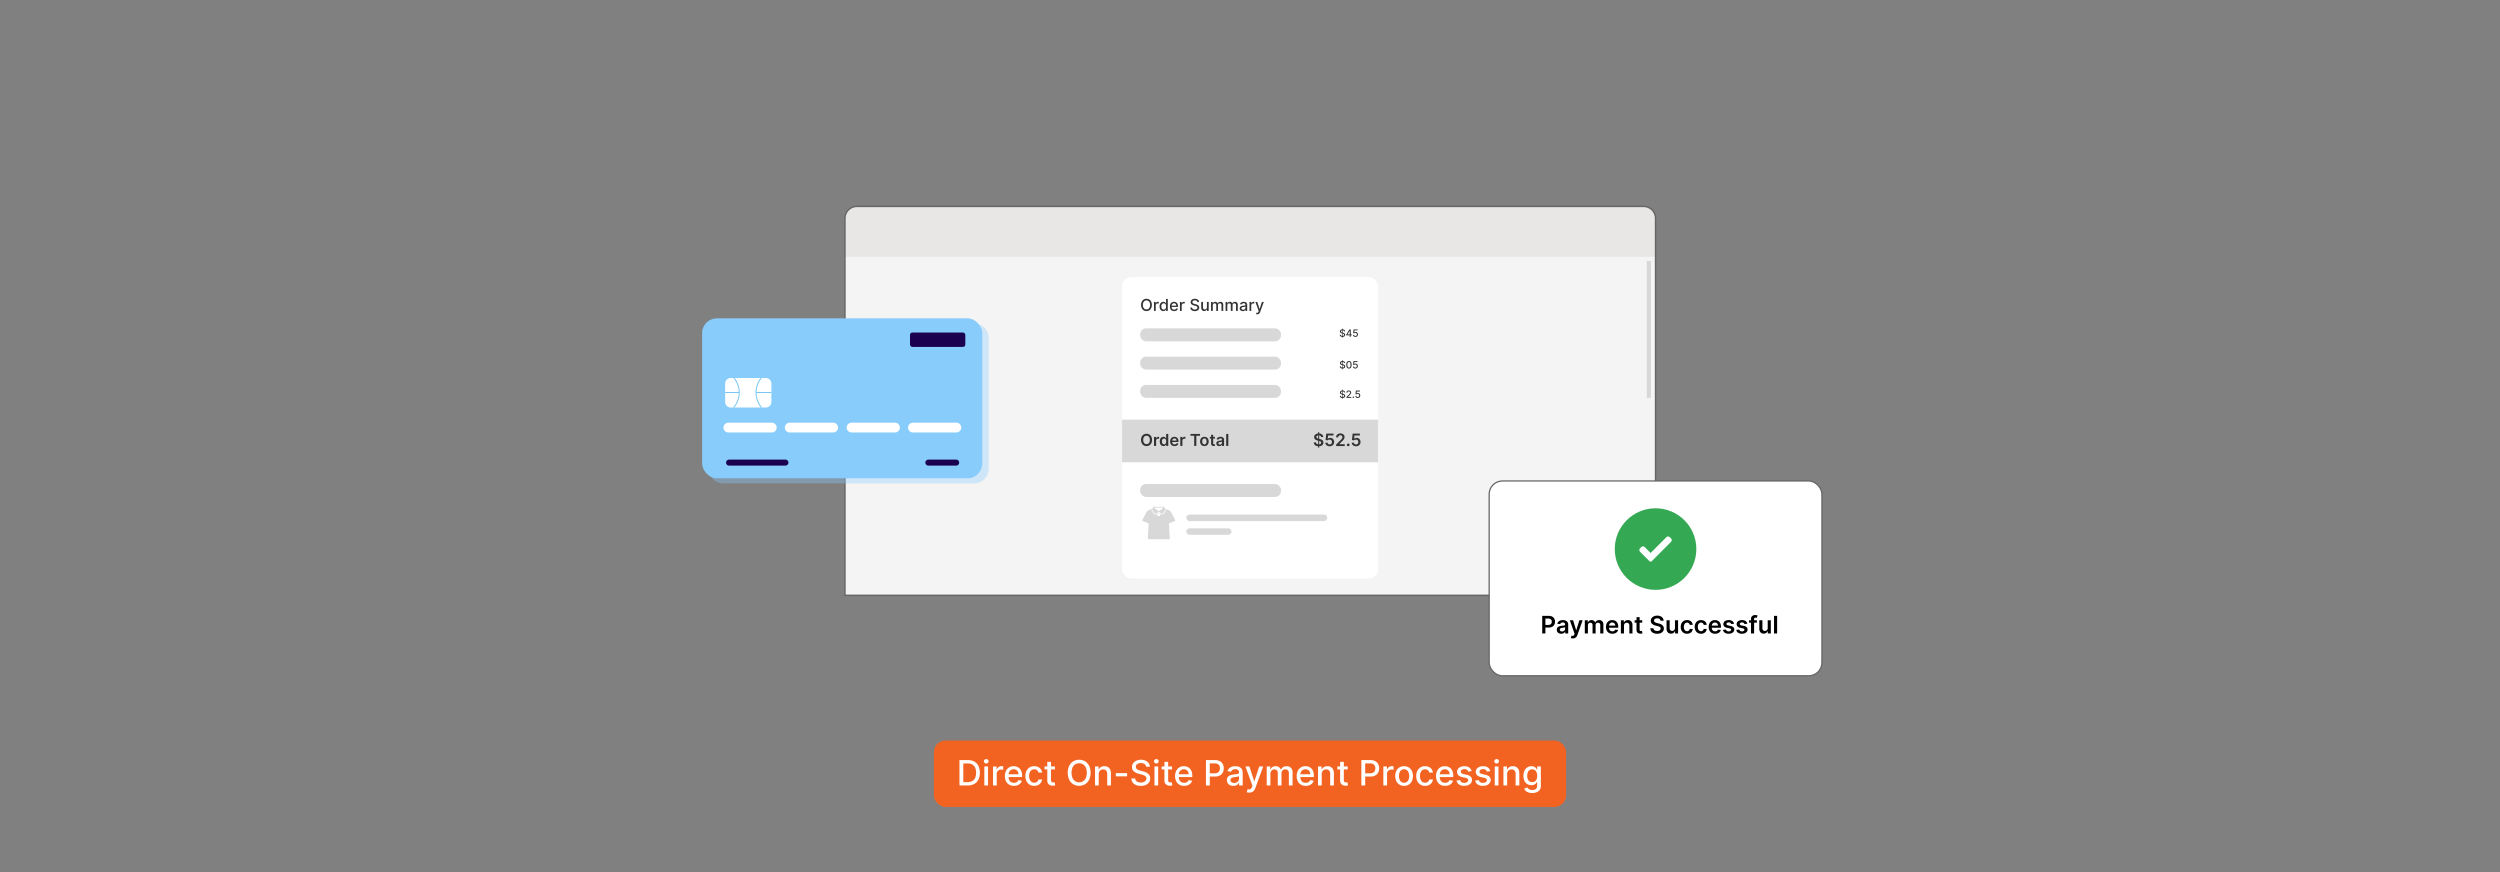 <svg id="Layer_1" data-name="Layer 1" xmlns="http://www.w3.org/2000/svg" xmlns:xlink="http://www.w3.org/1999/xlink" viewBox="0 0 860 300"><rect x="0" y="0" width="860" height="300" fill="#808080" stroke="none"/><defs><linearGradient id="linear-gradient" x1="-15506.798" y1="451.75" x2="-15506.798" y2="984.769" gradientTransform="matrix(1, 0, 0, 0, 0, 180.458)" gradientUnits="userSpaceOnUse"><stop offset="0" stop-color="#fff" stop-opacity="0"/><stop offset="1" stop-color="#e6e7e8"/></linearGradient><clipPath id="clip-path"><path d="M251.383,130.025H263.42a1.931,1.931,0,0,1,1.931,1.931v6.303a1.931,1.931,0,0,1-1.931,1.931H251.383a1.931,1.931,0,0,1-1.931-1.931v-6.303A1.931,1.931,0,0,1,251.383,130.025Z" fill="none"/></clipPath></defs><rect x="321.247" y="254.736" width="217.506" height="22.851" rx="4.029" fill="#f26322"/><path d="M332.882,270.201h-2.825v-8.727h2.915a4.396,4.396,0,0,1,2.203.522,3.481,3.481,0,0,1,1.413,1.496,5.777,5.777,0,0,1-.004,4.677,3.495,3.495,0,0,1-1.434,1.506A4.563,4.563,0,0,1,332.882,270.201Zm-1.509-1.15H332.81a3.305,3.305,0,0,0,1.658-.377,2.349,2.349,0,0,0,.989-1.095,4.834,4.834,0,0,0,.002-3.496,2.33,2.33,0,0,0-.969-1.087,3.162,3.162,0,0,0-1.598-.371h-1.517Z" fill="#fff"/><path d="M339.257,262.646a.797.797,0,0,1-.569-.224.728.728,0,0,1,0-1.074.835.835,0,0,1,1.138,0,.728.728,0,0,1,0,1.074A.797.797,0,0,1,339.257,262.646Zm-.643,7.555v-6.545h1.274v6.545Z" fill="#fff"/><path d="M341.601,270.201v-6.545h1.231v1.04h.068a1.588,1.588,0,0,1,.633-.833,1.804,1.804,0,0,1,1.029-.305c.079,0,.174.003.283.009s.195.013.258.021v1.219a2.525,2.525,0,0,0-.273-.049,2.788,2.788,0,0,0-.392-.028,1.667,1.667,0,0,0-.804.19,1.423,1.423,0,0,0-.76,1.285v3.997Z" fill="#fff"/><path d="M348.794,270.333a3.191,3.191,0,0,1-1.664-.415,2.772,2.772,0,0,1-1.074-1.172,4.362,4.362,0,0,1,0-3.548,2.823,2.823,0,0,1,2.648-1.628,3.21,3.21,0,0,1,1.074.184,2.608,2.608,0,0,1,.933.575,2.708,2.708,0,0,1,.652,1.016,4.257,4.257,0,0,1,.239,1.515v.452h-5.203v-.955h3.955a1.894,1.894,0,0,0-.205-.892,1.552,1.552,0,0,0-.573-.616,1.616,1.616,0,0,0-.863-.226,1.663,1.663,0,0,0-.936.262,1.772,1.772,0,0,0-.614.682,1.969,1.969,0,0,0-.215.91v.746a2.455,2.455,0,0,0,.232,1.116,1.637,1.637,0,0,0,.65.701,1.919,1.919,0,0,0,.976.241,1.987,1.987,0,0,0,.661-.104,1.402,1.402,0,0,0,.516-.313,1.372,1.372,0,0,0,.332-.516l1.206.217a2.182,2.182,0,0,1-.518.931,2.506,2.506,0,0,1-.934.618A3.474,3.474,0,0,1,348.794,270.333Z" fill="#fff"/><path d="M355.779,270.333a2.996,2.996,0,0,1-1.634-.433,2.832,2.832,0,0,1-1.05-1.195,4.337,4.337,0,0,1,.008-3.509,2.877,2.877,0,0,1,1.057-1.195,2.946,2.946,0,0,1,1.607-.431,3.086,3.086,0,0,1,1.329.275,2.426,2.426,0,0,1,.944.77,2.335,2.335,0,0,1,.428,1.155h-1.24a1.49,1.49,0,0,0-.467-.793,1.39,1.39,0,0,0-.974-.332,1.582,1.582,0,0,0-.931.279,1.82,1.82,0,0,0-.62.793,3.047,3.047,0,0,0-.221,1.212,3.189,3.189,0,0,0,.217,1.236,1.827,1.827,0,0,0,.616.806,1.685,1.685,0,0,0,1.598.151,1.351,1.351,0,0,0,.498-.386,1.477,1.477,0,0,0,.283-.605h1.24a2.415,2.415,0,0,1-.414,1.133,2.382,2.382,0,0,1-.922.784A3.018,3.018,0,0,1,355.779,270.333Z" fill="#fff"/><path d="M362.891,263.655v1.022h-3.576v-1.022Zm-2.617-1.568h1.274v6.192a1.108,1.108,0,0,0,.11.556.564.564,0,0,0,.288.251,1.091,1.091,0,0,0,.385.066,1.453,1.453,0,0,0,.269-.021c.077-.014.136-.025.179-.034l.23,1.052a2.232,2.232,0,0,1-.316.087,2.619,2.619,0,0,1-.511.049,2.246,2.246,0,0,1-.938-.179,1.606,1.606,0,0,1-.703-.58,1.701,1.701,0,0,1-.269-.984Z" fill="#fff"/><path d="M375.159,265.837a5.234,5.234,0,0,1-.511,2.401,3.742,3.742,0,0,1-1.4,1.542,4.054,4.054,0,0,1-4.04,0,3.737,3.737,0,0,1-1.4-1.544,5.891,5.891,0,0,1,0-4.801,3.74,3.74,0,0,1,1.4-1.542,4.053,4.053,0,0,1,4.04,0,3.741,3.741,0,0,1,1.4,1.542A5.237,5.237,0,0,1,375.159,265.837Zm-1.304,0a4.207,4.207,0,0,0-.343-1.796,2.552,2.552,0,0,0-.938-1.108,2.587,2.587,0,0,0-2.691,0,2.561,2.561,0,0,0-.935,1.108,4.877,4.877,0,0,0,0,3.592,2.561,2.561,0,0,0,.935,1.108,2.589,2.589,0,0,0,2.691,0,2.552,2.552,0,0,0,.938-1.108A4.207,4.207,0,0,0,373.855,265.837Z" fill="#fff"/><path d="M377.967,266.315v3.886h-1.274v-6.545h1.223v1.065h.081a1.865,1.865,0,0,1,.709-.835,2.195,2.195,0,0,1,1.221-.316,2.375,2.375,0,0,1,1.172.279,1.893,1.893,0,0,1,.78.829,3.004,3.004,0,0,1,.277,1.359v4.164h-1.274v-4.01a1.584,1.584,0,0,0-.371-1.115,1.317,1.317,0,0,0-1.018-.402,1.588,1.588,0,0,0-.786.191,1.367,1.367,0,0,0-.541.561A1.857,1.857,0,0,0,377.967,266.315Z" fill="#fff"/><path d="M387.717,265.96v1.104h-3.87V265.96Z" fill="#fff"/><path d="M394.28,263.766a1.255,1.255,0,0,0-.562-.94,2.176,2.176,0,0,0-1.244-.335,2.337,2.337,0,0,0-.929.169,1.436,1.436,0,0,0-.607.46,1.088,1.088,0,0,0-.216.663.963.963,0,0,0,.147.537,1.245,1.245,0,0,0,.388.378,2.704,2.704,0,0,0,.518.251q.277.1.533.164l.852.221a6.462,6.462,0,0,1,.856.277,3.431,3.431,0,0,1,.815.46,2.237,2.237,0,0,1,.607.708,2.07,2.07,0,0,1,.232,1.01,2.331,2.331,0,0,1-.382,1.317,2.57,2.57,0,0,1-1.103.908,4.152,4.152,0,0,1-1.745.333,4.243,4.243,0,0,1-1.696-.311,2.603,2.603,0,0,1-1.12-.884,2.541,2.541,0,0,1-.448-1.362h1.321a1.337,1.337,0,0,0,.309.787,1.62,1.62,0,0,0,.695.464,2.758,2.758,0,0,0,.931.151,2.63,2.63,0,0,0,.995-.177,1.64,1.64,0,0,0,.689-.494,1.165,1.165,0,0,0,.251-.744.924.924,0,0,0-.219-.635,1.659,1.659,0,0,0-.593-.409,5.922,5.922,0,0,0-.842-.286l-1.031-.281a3.991,3.991,0,0,1-1.659-.839,1.881,1.881,0,0,1-.612-1.466,2.181,2.181,0,0,1,.409-1.317,2.705,2.705,0,0,1,1.108-.875,3.81,3.81,0,0,1,1.576-.314,3.734,3.734,0,0,1,1.566.311,2.641,2.641,0,0,1,1.071.855,2.162,2.162,0,0,1,.409,1.247Z" fill="#fff"/><path d="M397.782,262.646a.8.8,0,0,1-.569-.224.728.728,0,0,1,0-1.074.836.836,0,0,1,1.139,0,.728.728,0,0,1,0,1.074A.8.8,0,0,1,397.782,262.646Zm-.643,7.555v-6.545h1.274v6.545Z" fill="#fff"/><path d="M403.181,263.655v1.022H399.606v-1.022Zm-2.616-1.568h1.274v6.192a1.103,1.103,0,0,0,.111.556.562.562,0,0,0,.287.251,1.099,1.099,0,0,0,.386.066,1.449,1.449,0,0,0,.269-.021q.116-.021.179-.034l.231,1.052a2.23,2.23,0,0,1-.315.087,2.627,2.627,0,0,1-.512.049,2.25,2.25,0,0,1-.938-.179,1.617,1.617,0,0,1-.703-.58,1.704,1.704,0,0,1-.268-.984Z" fill="#fff"/><path d="M407.34,270.333a3.189,3.189,0,0,1-1.664-.415,2.775,2.775,0,0,1-1.074-1.172,4.362,4.362,0,0,1,0-3.548,2.821,2.821,0,0,1,2.648-1.628,3.212,3.212,0,0,1,1.074.184,2.597,2.597,0,0,1,.933.575,2.696,2.696,0,0,1,.652,1.016,4.258,4.258,0,0,1,.238,1.515v.452h-5.203v-.955H408.9a1.889,1.889,0,0,0-.205-.892,1.549,1.549,0,0,0-.572-.616,1.62,1.62,0,0,0-.863-.226,1.662,1.662,0,0,0-.936.262,1.772,1.772,0,0,0-.613.682,1.965,1.965,0,0,0-.216.91v.746a2.462,2.462,0,0,0,.233,1.116,1.635,1.635,0,0,0,.65.701,1.918,1.918,0,0,0,.976.241,1.98,1.98,0,0,0,.66-.104,1.393,1.393,0,0,0,.516-.313,1.368,1.368,0,0,0,.333-.516l1.206.217a2.178,2.178,0,0,1-.519.931,2.502,2.502,0,0,1-.933.618A3.476,3.476,0,0,1,407.34,270.333Z" fill="#fff"/><path d="M414.849,270.201v-8.727h3.11a3.448,3.448,0,0,1,1.688.371,2.412,2.412,0,0,1,1.002,1.012,3.3,3.3,0,0,1-.002,2.889,2.443,2.443,0,0,1-1.006,1.014,3.439,3.439,0,0,1-1.685.372h-2.14v-1.116h2.021a2.136,2.136,0,0,0,1.044-.224,1.382,1.382,0,0,0,.588-.612,2,2,0,0,0,.188-.882,1.975,1.975,0,0,0-.188-.878,1.346,1.346,0,0,0-.59-.601,2.236,2.236,0,0,0-1.06-.217h-1.653v7.598Z" fill="#fff"/><path d="M424.262,270.346a2.651,2.651,0,0,1-1.125-.232,1.861,1.861,0,0,1-.795-.675,1.935,1.935,0,0,1-.292-1.087,1.764,1.764,0,0,1,.213-.912,1.577,1.577,0,0,1,.575-.567,3.016,3.016,0,0,1,.81-.316,8.055,8.055,0,0,1,.912-.162c.393-.045.71-.084.955-.113a1.376,1.376,0,0,0,.532-.147.361.361,0,0,0,.166-.333v-.03a1.155,1.155,0,0,0-.314-.865,1.277,1.277,0,0,0-.931-.307,1.621,1.621,0,0,0-1.012.284,1.535,1.535,0,0,0-.51.628l-1.197-.273a2.303,2.303,0,0,1,.624-.965,2.552,2.552,0,0,1,.948-.537,3.753,3.753,0,0,1,1.13-.169,4.112,4.112,0,0,1,.833.092,2.482,2.482,0,0,1,.826.335,1.857,1.857,0,0,1,.633.692,2.406,2.406,0,0,1,.247,1.165v4.347h-1.244v-.895h-.051a1.821,1.821,0,0,1-.371.486,1.966,1.966,0,0,1-.635.397A2.466,2.466,0,0,1,424.262,270.346Zm.276-1.023a1.847,1.847,0,0,0,.906-.208,1.482,1.482,0,0,0,.575-.548,1.416,1.416,0,0,0,.198-.727v-.844a.652.652,0,0,1-.263.126,3.632,3.632,0,0,1-.44.098c-.165.027-.326.051-.482.073s-.286.039-.392.053a3.107,3.107,0,0,0-.676.158,1.155,1.155,0,0,0-.485.317.799.799,0,0,0-.182.547.812.812,0,0,0,.35.714A1.536,1.536,0,0,0,424.539,269.323Z" fill="#fff"/><path d="M429.755,272.655a2.796,2.796,0,0,1-.52-.045,1.674,1.674,0,0,1-.349-.096l.307-1.044a2.063,2.063,0,0,0,.622.081.757.757,0,0,0,.483-.205,1.601,1.601,0,0,0,.373-.626l.157-.435-2.394-6.631h1.363l1.658,5.08h.068l1.657-5.08h1.368l-2.697,7.419a2.989,2.989,0,0,1-.478.867,1.863,1.863,0,0,1-.69.535A2.253,2.253,0,0,1,429.755,272.655Z" fill="#fff"/><path d="M435.746,270.201v-6.545h1.223v1.065h.081a1.705,1.705,0,0,1,.669-.846,1.983,1.983,0,0,1,1.112-.305,1.895,1.895,0,0,1,1.101.307,1.809,1.809,0,0,1,.659.844h.067a1.853,1.853,0,0,1,.746-.837,2.286,2.286,0,0,1,1.219-.314,1.981,1.981,0,0,1,1.455.559,2.268,2.268,0,0,1,.565,1.683v4.389H443.37v-4.27a1.179,1.179,0,0,0-.362-.963,1.32,1.32,0,0,0-.865-.298,1.239,1.239,0,0,0-.968.381,1.405,1.405,0,0,0-.345.978v4.172h-1.27V265.85a1.142,1.142,0,0,0-.333-.856,1.187,1.187,0,0,0-.865-.324,1.242,1.242,0,0,0-.667.19,1.398,1.398,0,0,0-.489.526,1.585,1.585,0,0,0-.186.78v4.036Z" fill="#fff"/><path d="M449.169,270.333a3.189,3.189,0,0,1-1.664-.415,2.775,2.775,0,0,1-1.074-1.172,4.362,4.362,0,0,1,0-3.548,2.821,2.821,0,0,1,2.648-1.628,3.212,3.212,0,0,1,1.074.184,2.597,2.597,0,0,1,.933.575,2.696,2.696,0,0,1,.652,1.016,4.255,4.255,0,0,1,.238,1.515v.452h-5.203v-.955h3.955a1.887,1.887,0,0,0-.205-.892,1.549,1.549,0,0,0-.572-.616,1.62,1.62,0,0,0-.863-.226,1.662,1.662,0,0,0-.936.262,1.77,1.77,0,0,0-.613.682,1.964,1.964,0,0,0-.216.91v.746a2.462,2.462,0,0,0,.233,1.116,1.635,1.635,0,0,0,.65.701,1.917,1.917,0,0,0,.976.241,1.98,1.98,0,0,0,.66-.104,1.393,1.393,0,0,0,.516-.313,1.368,1.368,0,0,0,.333-.516l1.206.217a2.177,2.177,0,0,1-.519.931,2.501,2.501,0,0,1-.933.618A3.476,3.476,0,0,1,449.169,270.333Z" fill="#fff"/><path d="M454.671,266.315v3.886h-1.274v-6.545h1.223v1.065H454.7a1.875,1.875,0,0,1,.71-.835,2.194,2.194,0,0,1,1.221-.316,2.375,2.375,0,0,1,1.172.279,1.902,1.902,0,0,1,.78.829,3.004,3.004,0,0,1,.276,1.359v4.164h-1.274v-4.01a1.584,1.584,0,0,0-.371-1.115,1.317,1.317,0,0,0-1.018-.402,1.586,1.586,0,0,0-.786.191,1.366,1.366,0,0,0-.541.561A1.845,1.845,0,0,0,454.671,266.315Z" fill="#fff"/><path d="M463.619,263.655v1.022h-3.575v-1.022Zm-2.616-1.568h1.274v6.192a1.103,1.103,0,0,0,.111.556.562.562,0,0,0,.287.251,1.099,1.099,0,0,0,.386.066,1.45,1.45,0,0,0,.269-.021q.116-.021.179-.034l.231,1.052a2.23,2.23,0,0,1-.315.087,2.627,2.627,0,0,1-.512.049,2.25,2.25,0,0,1-.938-.179,1.617,1.617,0,0,1-.703-.58,1.704,1.704,0,0,1-.268-.984Z" fill="#fff"/><path d="M468.307,270.201v-8.727h3.11a3.448,3.448,0,0,1,1.688.371,2.411,2.411,0,0,1,1.002,1.012,3.3,3.3,0,0,1-.002,2.889,2.442,2.442,0,0,1-1.006,1.014,3.439,3.439,0,0,1-1.685.372h-2.14v-1.116h2.021a2.136,2.136,0,0,0,1.044-.224,1.382,1.382,0,0,0,.588-.612,2,2,0,0,0,.188-.882,1.975,1.975,0,0,0-.188-.878,1.346,1.346,0,0,0-.59-.601,2.235,2.235,0,0,0-1.06-.217H469.623v7.598Z" fill="#fff"/><path d="M475.874,270.201v-6.545h1.232v1.04h.068a1.589,1.589,0,0,1,.633-.833,1.804,1.804,0,0,1,1.029-.305c.079,0,.174.003.283.009s.195.013.258.021v1.219a2.532,2.532,0,0,0-.273-.049,2.802,2.802,0,0,0-.393-.028,1.664,1.664,0,0,0-.803.19,1.42,1.42,0,0,0-.761,1.285v3.997Z" fill="#fff"/><path d="M483.004,270.333a3.006,3.006,0,0,1-1.606-.422,2.848,2.848,0,0,1-1.065-1.181,4.356,4.356,0,0,1,0-3.554,2.842,2.842,0,0,1,1.065-1.185,3.269,3.269,0,0,1,3.213,0,2.835,2.835,0,0,1,1.065,1.185,4.345,4.345,0,0,1,0,3.554,2.841,2.841,0,0,1-1.065,1.181A3.002,3.002,0,0,1,483.004,270.333Zm.005-1.07a1.526,1.526,0,0,0,.988-.315,1.862,1.862,0,0,0,.582-.839,3.607,3.607,0,0,0,0-2.308,1.893,1.893,0,0,0-.582-.846,1.512,1.512,0,0,0-.988-.32,1.528,1.528,0,0,0-.995.32,1.881,1.881,0,0,0-.584.846,3.607,3.607,0,0,0,0,2.308,1.851,1.851,0,0,0,.584.839A1.542,1.542,0,0,0,483.009,269.263Z" fill="#fff"/><path d="M490.231,270.333a2.996,2.996,0,0,1-1.634-.433,2.832,2.832,0,0,1-1.051-1.195,4.339,4.339,0,0,1,.009-3.509,2.88,2.88,0,0,1,1.057-1.195,2.946,2.946,0,0,1,1.607-.431,3.092,3.092,0,0,1,1.33.275,2.426,2.426,0,0,1,.943.77,2.331,2.331,0,0,1,.429,1.155h-1.24a1.491,1.491,0,0,0-.467-.793,1.391,1.391,0,0,0-.974-.332,1.579,1.579,0,0,0-.931.279,1.816,1.816,0,0,0-.62.793,3.028,3.028,0,0,0-.222,1.212,3.199,3.199,0,0,0,.217,1.236,1.835,1.835,0,0,0,.616.806,1.685,1.685,0,0,0,1.598.151,1.35,1.35,0,0,0,.499-.386,1.472,1.472,0,0,0,.283-.605h1.24a2.42,2.42,0,0,1-.413,1.133,2.386,2.386,0,0,1-.923.784A3.018,3.018,0,0,1,490.231,270.333Z" fill="#fff"/><path d="M497.109,270.333a3.189,3.189,0,0,1-1.664-.415,2.775,2.775,0,0,1-1.074-1.172,4.362,4.362,0,0,1,0-3.548,2.821,2.821,0,0,1,2.648-1.628,3.213,3.213,0,0,1,1.074.184,2.598,2.598,0,0,1,.933.575,2.697,2.697,0,0,1,.652,1.016,4.255,4.255,0,0,1,.238,1.515v.452h-5.203v-.955h3.955a1.889,1.889,0,0,0-.205-.892,1.55,1.55,0,0,0-.572-.616,1.62,1.62,0,0,0-.863-.226,1.662,1.662,0,0,0-.935.262,1.77,1.77,0,0,0-.613.682,1.964,1.964,0,0,0-.216.91v.746a2.462,2.462,0,0,0,.232,1.116,1.636,1.636,0,0,0,.65.701,1.917,1.917,0,0,0,.976.241,1.979,1.979,0,0,0,.66-.104,1.395,1.395,0,0,0,.516-.313,1.369,1.369,0,0,0,.333-.516l1.206.217a2.178,2.178,0,0,1-.518.931,2.502,2.502,0,0,1-.933.618A3.476,3.476,0,0,1,497.109,270.333Z" fill="#fff"/><path d="M506.241,265.253l-1.155.205a1.379,1.379,0,0,0-.228-.422,1.163,1.163,0,0,0-.42-.328,1.514,1.514,0,0,0-.661-.128,1.599,1.599,0,0,0-.903.241.721.721,0,0,0-.362.62.651.651,0,0,0,.243.528,1.978,1.978,0,0,0,.784.328l1.04.239a2.792,2.792,0,0,1,1.347.643,1.515,1.515,0,0,1,.443,1.129,1.717,1.717,0,0,1-.339,1.046,2.25,2.25,0,0,1-.942.718,3.497,3.497,0,0,1-1.395.26,3.135,3.135,0,0,1-1.794-.471,1.976,1.976,0,0,1-.853-1.34l1.231-.188a1.168,1.168,0,0,0,.474.727,1.617,1.617,0,0,0,.933.245,1.72,1.72,0,0,0,1.002-.262.767.767,0,0,0,.375-.642.671.671,0,0,0-.229-.516,1.522,1.522,0,0,0-.696-.315l-1.108-.243a2.645,2.645,0,0,1-1.353-.665,1.601,1.601,0,0,1-.436-1.155,1.652,1.652,0,0,1,.323-1.014,2.141,2.141,0,0,1,.895-.68,3.296,3.296,0,0,1,1.308-.245,2.721,2.721,0,0,1,1.671.459A2.15,2.15,0,0,1,506.241,265.253Z" fill="#fff"/><path d="M512.672,265.253l-1.155.205a1.379,1.379,0,0,0-.228-.422,1.164,1.164,0,0,0-.42-.328,1.513,1.513,0,0,0-.661-.128,1.599,1.599,0,0,0-.903.241.721.721,0,0,0-.362.62.651.651,0,0,0,.243.528,1.98,1.98,0,0,0,.784.328l1.04.239a2.791,2.791,0,0,1,1.347.643,1.515,1.515,0,0,1,.443,1.129,1.717,1.717,0,0,1-.339,1.046,2.249,2.249,0,0,1-.942.718,3.497,3.497,0,0,1-1.396.26,3.135,3.135,0,0,1-1.794-.471,1.976,1.976,0,0,1-.853-1.34l1.231-.188a1.169,1.169,0,0,0,.474.727,1.618,1.618,0,0,0,.933.245,1.72,1.72,0,0,0,1.002-.262.767.767,0,0,0,.375-.642.671.671,0,0,0-.229-.516,1.523,1.523,0,0,0-.696-.315l-1.108-.243a2.645,2.645,0,0,1-1.353-.665,1.601,1.601,0,0,1-.437-1.155,1.652,1.652,0,0,1,.323-1.014,2.14,2.14,0,0,1,.895-.68,3.296,3.296,0,0,1,1.308-.245,2.721,2.721,0,0,1,1.671.459A2.15,2.15,0,0,1,512.672,265.253Z" fill="#fff"/><path d="M514.84,262.646a.8.8,0,0,1-.569-.224.728.728,0,0,1,0-1.074.836.836,0,0,1,1.139,0,.728.728,0,0,1,0,1.074A.8.8,0,0,1,514.84,262.646Zm-.643,7.555v-6.545h1.274v6.545Z" fill="#fff"/><path d="M518.458,266.315v3.886h-1.274v-6.545h1.223v1.065h.081a1.875,1.875,0,0,1,.71-.835,2.195,2.195,0,0,1,1.221-.316,2.374,2.374,0,0,1,1.172.279,1.902,1.902,0,0,1,.78.829,3.004,3.004,0,0,1,.276,1.359v4.164H521.373v-4.01a1.585,1.585,0,0,0-.371-1.115,1.317,1.317,0,0,0-1.019-.402,1.586,1.586,0,0,0-.786.191,1.367,1.367,0,0,0-.541.561A1.845,1.845,0,0,0,518.458,266.315Z" fill="#fff"/><path d="M527.096,272.791a3.905,3.905,0,0,1-1.34-.205,2.59,2.59,0,0,1-.914-.541,2.262,2.262,0,0,1-.528-.737l1.095-.452a2.648,2.648,0,0,0,.31.399,1.565,1.565,0,0,0,.528.36,2.129,2.129,0,0,0,.862.149,1.954,1.954,0,0,0,1.198-.351,1.304,1.304,0,0,0,.473-1.119v-1.287h-.081a2.965,2.965,0,0,1-.33.465,1.828,1.828,0,0,1-.591.443,2.186,2.186,0,0,1-.976.188,2.701,2.701,0,0,1-1.396-.364,2.537,2.537,0,0,1-.98-1.078,3.885,3.885,0,0,1-.359-1.758,4.123,4.123,0,0,1,.355-1.79,2.698,2.698,0,0,1,.979-1.145,2.556,2.556,0,0,1,1.41-.399,2.072,2.072,0,0,1,.984.203,1.846,1.846,0,0,1,.586.471,3.918,3.918,0,0,1,.326.473h.094v-1.061h1.248v6.69a2.174,2.174,0,0,1-1.451,2.186A4.106,4.106,0,0,1,527.096,272.791Zm-.013-3.746a1.627,1.627,0,0,0,.932-.258,1.595,1.595,0,0,0,.579-.742,3.064,3.064,0,0,0,.198-1.161,3.182,3.182,0,0,0-.196-1.163,1.744,1.744,0,0,0-.575-.787,1.696,1.696,0,0,0-1.897.013,1.799,1.799,0,0,0-.577.803,3.159,3.159,0,0,0-.193,1.133,3,3,0,0,0,.195,1.129,1.667,1.667,0,0,0,.582.758A1.604,1.604,0,0,0,527.083,269.046Z" fill="#fff"/><path d="M294.769,71.01H565.404a4.105,4.105,0,0,1,4.105,4.105v112.32a0,0,0,0,1,0,0H290.663a0,0,0,0,1,0,0V75.115A4.105,4.105,0,0,1,294.769,71.01Z" fill="#e8e7e6"/><rect x="290.663" y="88.372" width="278.846" height="116.425" fill="#f4f4f4"/><path d="M565.404,71.01H294.769a4.105,4.105,0,0,0-4.105,4.105V204.798h278.846V75.115A4.105,4.105,0,0,0,565.404,71.01Z" fill="none" stroke="#666" stroke-miterlimit="10" stroke-width="0.5"/><rect x="290.491" y="204.798" width="279.019" fill="url(#linear-gradient)"/><rect x="566.508" y="89.776" width="1.412" height="47.106" fill="#d8d7d6"/><rect x="512.274" y="165.455" width="114.471" height="67.02" rx="4.553" fill="#fff"/><rect x="512.274" y="165.455" width="114.471" height="67.02" rx="4.553" fill="none" stroke="#666" stroke-miterlimit="10" stroke-width="0.443"/><circle cx="569.509" cy="188.88" r="14.032" fill="#34a853"/><path d="M567.796,190.256c.065-.076.097-.119.134-.157q2.622-2.624,5.246-5.247a.844.844,0,0,1,1.019-.204,1.135,1.135,0,0,1,.246.178c.121.111.235.23.35.347a.852.852,0,0,1,.002,1.276q-.812.818-1.629,1.63-2.453,2.454-4.906,4.908a.578.578,0,0,1-.637.182.676.676,0,0,1-.241-.158q-1.581-1.574-3.156-3.154a.849.849,0,0,1-.002-1.266c.118-.12.237-.24.358-.358a.846.846,0,0,1,1.237.004q.94.934,1.874,1.874A1.333,1.333,0,0,1,567.796,190.256Z" fill="#fff"/><path d="M530.523,217.916v-6.056h2.27a2.409,2.409,0,0,1,1.173.26,1.751,1.751,0,0,1,.719.714,2.299,2.299,0,0,1-.002,2.066,1.743,1.743,0,0,1-.725.711,2.457,2.457,0,0,1-1.18.259h-1.505v-.902h1.357a1.388,1.388,0,0,0,.668-.142.903.903,0,0,0,.386-.39,1.245,1.245,0,0,0,.126-.571,1.227,1.227,0,0,0-.126-.568.884.884,0,0,0-.387-.383,1.443,1.443,0,0,0-.673-.138H531.62v5.14Z"/><path d="M537.062,218.007a1.868,1.868,0,0,1-.776-.155,1.248,1.248,0,0,1-.544-.46,1.336,1.336,0,0,1-.2-.751,1.279,1.279,0,0,1,.143-.636,1.091,1.091,0,0,1,.387-.402,1.989,1.989,0,0,1,.555-.229,4.644,4.644,0,0,1,.641-.114q.398-.041.647-.075a.94.94,0,0,0,.362-.106.25.25,0,0,0,.113-.226v-.018a.668.668,0,0,0-.198-.518.81.81,0,0,0-.57-.183,1.014,1.014,0,0,0-.622.171.849.849,0,0,0-.31.405l-.999-.142a1.607,1.607,0,0,1,.39-.693,1.725,1.725,0,0,1,.666-.42,2.562,2.562,0,0,1,.869-.141,2.829,2.829,0,0,1,.653.077,1.857,1.857,0,0,1,.595.253,1.296,1.296,0,0,1,.433.478,1.563,1.563,0,0,1,.165.754v3.04h-1.029v-.624h-.036a1.283,1.283,0,0,1-.273.353,1.303,1.303,0,0,1-.44.263A1.768,1.768,0,0,1,537.062,218.007Zm.277-.787a1.155,1.155,0,0,0,.56-.129.942.942,0,0,0,.365-.341.89.89,0,0,0,.128-.464v-.535a.498.498,0,0,1-.17.077,2.391,2.391,0,0,1-.268.062c-.099.018-.196.034-.293.047s-.18.026-.251.036a1.845,1.845,0,0,0-.429.106.722.722,0,0,0-.299.206.573.573,0,0,0,.106.785A.937.937,0,0,0,537.339,217.221Z"/><path d="M541.039,219.619a2.261,2.261,0,0,1-.404-.034,1.571,1.571,0,0,1-.294-.079l.248-.834a1.433,1.433,0,0,0,.417.065.522.522,0,0,0,.324-.114.836.836,0,0,0,.238-.368l.091-.245-1.647-4.637h1.136l1.047,3.43h.047l1.05-3.43h1.139l-1.818,5.092a2.049,2.049,0,0,1-.338.62,1.387,1.387,0,0,1-.513.396A1.738,1.738,0,0,1,541.039,219.619Z"/><path d="M545.17,217.916v-4.542h1.024v.771h.053a1.212,1.212,0,0,1,.471-.61,1.373,1.373,0,0,1,.783-.221,1.321,1.321,0,0,1,.779.224,1.186,1.186,0,0,1,.448.607h.048a1.248,1.248,0,0,1,.51-.605,1.566,1.566,0,0,1,.854-.227,1.384,1.384,0,0,1,1.022.396,1.564,1.564,0,0,1,.397,1.156v3.049h-1.073v-2.883a.784.784,0,0,0-.225-.62.81.81,0,0,0-.551-.196.774.774,0,0,0-.605.241.9.9,0,0,0-.217.625v2.833h-1.05v-2.928a.757.757,0,0,0-.212-.561.748.748,0,0,0-.552-.21.784.784,0,0,0-.42.117.839.839,0,0,0-.302.328,1.043,1.043,0,0,0-.112.492v2.762Z"/><path d="M554.656,218.004a2.318,2.318,0,0,1-1.178-.286,1.909,1.909,0,0,1-.762-.81,2.987,2.987,0,0,1,.001-2.469,2.018,2.018,0,0,1,.75-.828,2.115,2.115,0,0,1,1.133-.297,2.33,2.33,0,0,1,.794.135,1.826,1.826,0,0,1,.662.416,1.948,1.948,0,0,1,.454.714,2.889,2.889,0,0,1,.166,1.031v.328h-3.724v-.721H555.65a1.171,1.171,0,0,0-.133-.549.979.979,0,0,0-.362-.38,1.032,1.032,0,0,0-.54-.139,1.053,1.053,0,0,0-.577.158,1.108,1.108,0,0,0-.386.414,1.189,1.189,0,0,0-.141.561v.63a1.471,1.471,0,0,0,.145.679,1.023,1.023,0,0,0,.405.432,1.2,1.2,0,0,0,.609.149,1.286,1.286,0,0,0,.423-.066.922.922,0,0,0,.328-.197.832.832,0,0,0,.21-.322l.999.112a1.548,1.548,0,0,1-.359.69,1.742,1.742,0,0,1-.676.456A2.559,2.559,0,0,1,554.656,218.004Z"/><path d="M558.651,215.254v2.662h-1.07v-4.542h1.023v.771h.053a1.297,1.297,0,0,1,.502-.606,1.527,1.527,0,0,1,.853-.225,1.627,1.627,0,0,1,.821.201,1.367,1.367,0,0,1,.544.583,2.006,2.006,0,0,1,.19.926v2.892h-1.07V215.189a1.014,1.014,0,0,0-.235-.712.833.833,0,0,0-.648-.257.998.998,0,0,0-.499.123.863.863,0,0,0-.34.353A1.173,1.173,0,0,0,558.651,215.254Z"/><path d="M564.927,213.374v.828h-2.611v-.828Zm-1.967-1.088h1.07v4.264a.665.665,0,0,0,.066.33.343.343,0,0,0,.177.155.672.672,0,0,0,.242.042,1.069,1.069,0,0,0,.185-.015c.057-.01.1-.019.129-.027l.181.837a2.322,2.322,0,0,1-.244.065,2.005,2.005,0,0,1-.386.042,1.727,1.727,0,0,1-.725-.122,1.118,1.118,0,0,1-.511-.418,1.245,1.245,0,0,1-.184-.71Z"/><path d="M571.229,213.524a.808.808,0,0,0-.348-.603,1.347,1.347,0,0,0-.794-.216,1.501,1.501,0,0,0-.588.103.871.871,0,0,0-.376.281.682.682,0,0,0-.133.405.602.602,0,0,0,.087.328.762.762,0,0,0,.238.235,1.648,1.648,0,0,0,.334.161,3.685,3.685,0,0,0,.37.109l.567.142a3.951,3.951,0,0,1,.661.216,2.331,2.331,0,0,1,.57.343,1.528,1.528,0,0,1,.4.5,1.502,1.502,0,0,1,.148.686,1.632,1.632,0,0,1-.273.936,1.772,1.772,0,0,1-.785.63,3.062,3.062,0,0,1-1.24.227,3.144,3.144,0,0,1-1.226-.219,1.819,1.819,0,0,1-.811-.639,1.881,1.881,0,0,1-.314-1.023h1.079a.917.917,0,0,0,.195.526,1.027,1.027,0,0,0,.448.314,1.754,1.754,0,0,0,.619.103,1.688,1.688,0,0,0,.628-.108.998.998,0,0,0,.425-.302.721.721,0,0,0,.156-.454.583.583,0,0,0-.139-.392,1.038,1.038,0,0,0-.38-.26,3.958,3.958,0,0,0-.569-.188l-.689-.177a2.747,2.747,0,0,1-1.181-.584,1.337,1.337,0,0,1-.434-1.042,1.562,1.562,0,0,1,.291-.938,1.918,1.918,0,0,1,.794-.625,2.788,2.788,0,0,1,1.139-.223,2.701,2.701,0,0,1,1.132.223,1.853,1.853,0,0,1,.764.618,1.584,1.584,0,0,1,.287.906Z"/><path d="M576.19,216.005v-2.632h1.07v4.542h-1.038v-.807h-.047a1.37,1.37,0,0,1-.505.624,1.476,1.476,0,0,1-.861.242,1.53,1.53,0,0,1-.788-.2,1.355,1.355,0,0,1-.534-.583,2.051,2.051,0,0,1-.192-.927v-2.892h1.07V216.1a.965.965,0,0,0,.237.686.806.806,0,0,0,.621.254.976.976,0,0,0,.458-.115.94.94,0,0,0,.365-.344A1.066,1.066,0,0,0,576.19,216.005Z"/><path d="M580.342,218.004a2.19,2.19,0,0,1-1.167-.299,1.982,1.982,0,0,1-.748-.827,2.948,2.948,0,0,1,.005-2.439,1.993,1.993,0,0,1,.753-.828,2.164,2.164,0,0,1,1.151-.297,2.267,2.267,0,0,1,.981.203,1.691,1.691,0,0,1,.682.571,1.709,1.709,0,0,1,.29.859h-1.024a.995.995,0,0,0-.294-.548.864.864,0,0,0-.62-.22.97.97,0,0,0-.576.176,1.128,1.128,0,0,0-.386.504,2.028,2.028,0,0,0-.138.787,2.1,2.1,0,0,0,.136.797,1.157,1.157,0,0,0,.383.512,1.038,1.038,0,0,0,1.006.088.838.838,0,0,0,.314-.262,1.001,1.001,0,0,0,.175-.417h1.024a1.789,1.789,0,0,1-.284.854,1.676,1.676,0,0,1-.668.58A2.228,2.228,0,0,1,580.342,218.004Z"/><path d="M585.15,218.004a2.19,2.19,0,0,1-1.167-.299,1.982,1.982,0,0,1-.748-.827,2.948,2.948,0,0,1,.005-2.439,1.993,1.993,0,0,1,.753-.828,2.164,2.164,0,0,1,1.151-.297,2.267,2.267,0,0,1,.981.203,1.691,1.691,0,0,1,.682.571,1.709,1.709,0,0,1,.29.859h-1.024a.996.996,0,0,0-.294-.548.864.864,0,0,0-.62-.22.97.97,0,0,0-.576.176,1.128,1.128,0,0,0-.386.504,2.028,2.028,0,0,0-.138.787,2.1,2.1,0,0,0,.136.797,1.157,1.157,0,0,0,.383.512,1.038,1.038,0,0,0,1.006.088.838.838,0,0,0,.314-.262,1.001,1.001,0,0,0,.175-.417h1.024a1.789,1.789,0,0,1-.284.854,1.676,1.676,0,0,1-.668.58A2.228,2.228,0,0,1,585.15,218.004Z"/><path d="M589.988,218.004a2.318,2.318,0,0,1-1.178-.286,1.91,1.91,0,0,1-.762-.81,2.987,2.987,0,0,1,.001-2.469,2.018,2.018,0,0,1,.75-.828,2.115,2.115,0,0,1,1.133-.297,2.331,2.331,0,0,1,.794.135,1.828,1.828,0,0,1,.662.416,1.95,1.95,0,0,1,.454.714,2.891,2.891,0,0,1,.166,1.031v.328h-3.724v-.721h2.697a1.17,1.17,0,0,0-.133-.549.979.979,0,0,0-.362-.38,1.032,1.032,0,0,0-.54-.139,1.053,1.053,0,0,0-.577.158,1.109,1.109,0,0,0-.386.414,1.188,1.188,0,0,0-.141.561v.63a1.471,1.471,0,0,0,.145.679,1.022,1.022,0,0,0,.405.432,1.2,1.2,0,0,0,.609.149,1.286,1.286,0,0,0,.423-.066.922.922,0,0,0,.328-.197.831.831,0,0,0,.21-.322l.999.112a1.548,1.548,0,0,1-.359.69,1.742,1.742,0,0,1-.676.456A2.558,2.558,0,0,1,589.988,218.004Z"/><path d="M596.503,214.574l-.976.106a.792.792,0,0,0-.143-.278.727.727,0,0,0-.273-.21.991.991,0,0,0-.42-.08,1.024,1.024,0,0,0-.56.144.427.427,0,0,0-.223.376.392.392,0,0,0,.146.322,1.23,1.23,0,0,0,.495.204l.774.166a1.97,1.97,0,0,1,.96.44,1.053,1.053,0,0,1,.317.79,1.23,1.23,0,0,1-.25.755,1.609,1.609,0,0,1-.685.51,2.582,2.582,0,0,1-1.005.184,2.326,2.326,0,0,1-1.343-.351,1.4,1.4,0,0,1-.607-.978l1.044-.101a.739.739,0,0,0,.302.464,1.049,1.049,0,0,0,.601.157,1.077,1.077,0,0,0,.613-.157.457.457,0,0,0,.232-.387.404.404,0,0,0-.149-.322,1.063,1.063,0,0,0-.463-.195l-.774-.163a1.842,1.842,0,0,1-.968-.46,1.117,1.117,0,0,1-.31-.82,1.161,1.161,0,0,1,.229-.729,1.5,1.5,0,0,1,.647-.479,2.515,2.515,0,0,1,.96-.17,2.072,2.072,0,0,1,1.258.34A1.429,1.429,0,0,1,596.503,214.574Z"/><path d="M601.074,214.574l-.976.106a.792.792,0,0,0-.143-.278.726.726,0,0,0-.274-.21.99.99,0,0,0-.42-.08,1.024,1.024,0,0,0-.56.144.427.427,0,0,0-.223.376.392.392,0,0,0,.146.322,1.229,1.229,0,0,0,.495.204l.774.166a1.97,1.97,0,0,1,.96.44,1.053,1.053,0,0,1,.317.79,1.23,1.23,0,0,1-.25.755,1.609,1.609,0,0,1-.685.51,2.582,2.582,0,0,1-1.005.184,2.326,2.326,0,0,1-1.343-.351,1.4,1.4,0,0,1-.606-.978l1.044-.101a.74.74,0,0,0,.302.464,1.049,1.049,0,0,0,.601.157,1.077,1.077,0,0,0,.613-.157.457.457,0,0,0,.232-.387.404.404,0,0,0-.149-.322,1.063,1.063,0,0,0-.463-.195l-.774-.163a1.842,1.842,0,0,1-.968-.46,1.117,1.117,0,0,1-.31-.82,1.162,1.162,0,0,1,.229-.729,1.5,1.5,0,0,1,.647-.479,2.515,2.515,0,0,1,.96-.17,2.072,2.072,0,0,1,1.258.34A1.429,1.429,0,0,1,601.074,214.574Z"/><path d="M604.357,213.374v.828h-2.684v-.828Zm-2.014,4.542v-4.971a1.415,1.415,0,0,1,.19-.763,1.188,1.188,0,0,1,.514-.456,1.665,1.665,0,0,1,.715-.151,2.488,2.488,0,0,1,.494.044,2.74,2.74,0,0,1,.319.08l-.213.828c-.045-.014-.103-.028-.171-.042a1.085,1.085,0,0,0-.232-.022.529.529,0,0,0-.421.144.611.611,0,0,0-.123.41v4.9Z"/><path d="M608.093,216.005v-2.632h1.07v4.542H608.125v-.807h-.047a1.37,1.37,0,0,1-.505.624,1.476,1.476,0,0,1-.861.242,1.53,1.53,0,0,1-.788-.2,1.356,1.356,0,0,1-.534-.583,2.051,2.051,0,0,1-.192-.927v-2.892h1.07V216.1a.965.965,0,0,0,.237.686.806.806,0,0,0,.621.254.977.977,0,0,0,.458-.115.941.941,0,0,0,.365-.344A1.066,1.066,0,0,0,608.093,216.005Z"/><path d="M611.333,211.859v6.056h-1.07v-6.056Z"/><path d="M335.055,111.278H248.834a5.072,5.072,0,0,0-5.072,5.072v44.87a5.072,5.072,0,0,0,5.072,5.072h86.221a5.072,5.072,0,0,0,5.072-5.072V116.35A5.072,5.072,0,0,0,335.055,111.278Z" fill="#88ccfc" opacity="0.35"/><rect x="241.529" y="109.515" width="96.366" height="55.015" rx="5.072" fill="#88ccfc"/><path d="M251.383,130.025H263.42a1.931,1.931,0,0,1,1.931,1.931v6.303a1.931,1.931,0,0,1-1.931,1.931H251.383a1.931,1.931,0,0,1-1.931-1.931v-6.303A1.931,1.931,0,0,1,251.383,130.025Z" fill="#fff"/><rect x="313.043" y="114.388" width="19.025" height="4.952" rx="0.798" fill="#1b0050"/><path d="M265.48,148.777h-14.914a1.688,1.688,0,0,1-1.688-1.688h0a1.688,1.688,0,0,1,1.688-1.688H265.48a1.688,1.688,0,0,1,1.688,1.688h0A1.688,1.688,0,0,1,265.48,148.777Z" fill="#fff"/><path d="M286.595,148.777H271.681a1.688,1.688,0,0,1-1.688-1.688h0a1.688,1.688,0,0,1,1.688-1.688h14.914a1.688,1.688,0,0,1,1.688,1.688h0A1.688,1.688,0,0,1,286.595,148.777Z" fill="#fff"/><path d="M307.868,148.777H292.954a1.688,1.688,0,0,1-1.688-1.688h0a1.688,1.688,0,0,1,1.688-1.688h14.914a1.688,1.688,0,0,1,1.688,1.688h0A1.688,1.688,0,0,1,307.868,148.777Z" fill="#fff"/><path d="M328.983,148.777H314.069a1.688,1.688,0,0,1-1.688-1.688h0a1.688,1.688,0,0,1,1.688-1.688h14.914a1.688,1.688,0,0,1,1.688,1.688h0A1.688,1.688,0,0,1,328.983,148.777Z" fill="#fff"/><path d="M270.191,160.161h-19.4a1.026,1.026,0,0,1-1.026-1.026h0a1.026,1.026,0,0,1,1.026-1.026h19.4a1.026,1.026,0,0,1,1.026,1.026h0A1.026,1.026,0,0,1,270.191,160.161Z" fill="#1b0050"/><path d="M328.93,160.161h-9.573a1.026,1.026,0,0,1-1.026-1.026h0a1.026,1.026,0,0,1,1.026-1.026H328.93a1.026,1.026,0,0,1,1.026,1.026h0A1.026,1.026,0,0,1,328.93,160.161Z" fill="#1b0050"/><g clip-path="url(#clip-path)"><path d="M252.353,129.85a7.963,7.963,0,0,1-.189,10.606" fill="none" stroke="#71c3f5" stroke-linecap="round" stroke-miterlimit="10" stroke-width="0.327"/><line x1="248.428" y1="135.014" x2="254.261" y2="135.014" fill="none" stroke="#71c3f5" stroke-miterlimit="10" stroke-width="0.327"/><path d="M262.011,129.85a7.964,7.964,0,0,0,.189,10.606" fill="none" stroke="#71c3f5" stroke-linecap="round" stroke-miterlimit="10" stroke-width="0.327"/><line x1="265.935" y1="135.014" x2="260.102" y2="135.014" fill="none" stroke="#71c3f5" stroke-miterlimit="10" stroke-width="0.327"/></g><rect x="385.989" y="95.325" width="88.022" height="103.701" rx="3.163" fill="#fff"/><rect x="385.989" y="144.35" width="88.022" height="14.671" fill="#d8d8d8"/><rect x="392.211" y="112.956" width="48.46" height="4.459" rx="2.05" fill="#d8d8d8"/><rect x="392.211" y="166.501" width="48.46" height="4.459" rx="2.05" fill="#d8d8d8"/><path d="M409.22,177.029h46.231a1.115,1.115,0,0,1,1.115,1.115h0a1.115,1.115,0,0,1-1.115,1.115H409.22a1.115,1.115,0,0,1-1.115-1.115h0A1.115,1.115,0,0,1,409.22,177.029Z" fill="#d8d8d8"/><path d="M409.22,181.752h13.296a1.115,1.115,0,0,1,1.115,1.115h0a1.115,1.115,0,0,1-1.115,1.115H409.22a1.115,1.115,0,0,1-1.115-1.115h0A1.115,1.115,0,0,1,409.22,181.752Z" fill="#d8d8d8"/><rect x="392.211" y="122.684" width="48.46" height="4.459" rx="2.05" fill="#d8d8d8"/><rect x="392.211" y="132.412" width="48.46" height="4.459" rx="2.05" fill="#d8d8d8"/><path d="M396.243,104.897a2.469,2.469,0,0,1-.242,1.134,1.762,1.762,0,0,1-.66.728,1.915,1.915,0,0,1-1.908,0,1.76,1.76,0,0,1-.661-.729,2.778,2.778,0,0,1,0-2.267,1.764,1.764,0,0,1,.661-.729,1.915,1.915,0,0,1,1.908,0,1.764,1.764,0,0,1,.66.729A2.469,2.469,0,0,1,396.243,104.897Zm-.616,0a1.982,1.982,0,0,0-.162-.848,1.198,1.198,0,0,0-.442-.523,1.221,1.221,0,0,0-1.27,0,1.206,1.206,0,0,0-.442.523,2.3,2.3,0,0,0,0,1.696,1.207,1.207,0,0,0,.442.523,1.224,1.224,0,0,0,1.27,0,1.199,1.199,0,0,0,.442-.523A1.983,1.983,0,0,0,395.627,104.897Z" fill="#333"/><path d="M396.967,106.957v-3.09h.581v.491h.032a.752.752,0,0,1,.299-.394.855.855,0,0,1,.486-.144c.037,0,.082.002.134.004s.092.006.122.01v.576a1.174,1.174,0,0,0-.129-.023,1.325,1.325,0,0,0-.186-.013.787.787,0,0,0-.379.089.682.682,0,0,0-.263.247.674.674,0,0,0-.097.359v1.887Z" fill="#333"/><path d="M400.188,107.018a1.189,1.189,0,0,1-.667-.192,1.281,1.281,0,0,1-.459-.549,2.026,2.026,0,0,1-.166-.858,1.989,1.989,0,0,1,.168-.857,1.276,1.276,0,0,1,.462-.545,1.203,1.203,0,0,1,.666-.189.971.971,0,0,1,.464.096.85.85,0,0,1,.274.222,1.988,1.988,0,0,1,.151.223h.036v-1.531h.602v4.12h-.587v-.481h-.051a1.633,1.633,0,0,1-.155.226.892.892,0,0,1-.279.221A.967.967,0,0,1,400.188,107.018Zm.133-.513a.702.702,0,0,0,.439-.138.849.849,0,0,0,.274-.383,1.596,1.596,0,0,0,.094-.571,1.575,1.575,0,0,0-.093-.564.828.828,0,0,0-.272-.376.796.796,0,0,0-.895.006.852.852,0,0,0-.273.384,1.54,1.54,0,0,0-.092.549,1.586,1.586,0,0,0,.093.557.874.874,0,0,0,.274.391A.702.702,0,0,0,400.321,106.505Z" fill="#333"/><path d="M403.908,107.02a1.507,1.507,0,0,1-.786-.196,1.312,1.312,0,0,1-.507-.553,2.062,2.062,0,0,1,0-1.675,1.332,1.332,0,0,1,1.251-.769,1.519,1.519,0,0,1,.507.086,1.233,1.233,0,0,1,.44.272,1.284,1.284,0,0,1,.308.48,2.006,2.006,0,0,1,.113.715v.213h-2.457v-.451h1.867a.894.894,0,0,0-.097-.421.735.735,0,0,0-.271-.29.763.763,0,0,0-.407-.106.783.783,0,0,0-.441.124.831.831,0,0,0-.29.322.933.933,0,0,0-.102.43v.352a1.155,1.155,0,0,0,.109.527.776.776,0,0,0,.307.331.909.909,0,0,0,.461.114.94.94,0,0,0,.311-.049.653.653,0,0,0,.244-.148.645.645,0,0,0,.156-.243l.569.103a1.024,1.024,0,0,1-.244.439,1.181,1.181,0,0,1-.44.292A1.646,1.646,0,0,1,403.908,107.02Z" fill="#333"/><path d="M405.903,106.957v-3.09h.581v.491h.032a.753.753,0,0,1,.299-.394.855.855,0,0,1,.486-.144c.037,0,.082.002.134.004s.092.006.122.01v.576a1.174,1.174,0,0,0-.129-.023,1.325,1.325,0,0,0-.185-.013.786.786,0,0,0-.379.089.681.681,0,0,0-.263.247.673.673,0,0,0-.097.359v1.887Z" fill="#333"/><path d="M411.877,103.919a.591.591,0,0,0-.266-.443,1.026,1.026,0,0,0-.588-.158,1.108,1.108,0,0,0-.438.08.679.679,0,0,0-.286.217.511.511,0,0,0-.102.313.451.451,0,0,0,.07.254.58.58,0,0,0,.183.178,1.314,1.314,0,0,0,.244.119,2.626,2.626,0,0,0,.252.077l.402.105a3.118,3.118,0,0,1,.404.13,1.62,1.62,0,0,1,.384.217,1.055,1.055,0,0,1,.287.334.975.975,0,0,1,.109.477,1.097,1.097,0,0,1-.18.622,1.217,1.217,0,0,1-.521.429,1.96,1.96,0,0,1-.823.157,1.995,1.995,0,0,1-.801-.147,1.223,1.223,0,0,1-.529-.417,1.191,1.191,0,0,1-.211-.643h.623a.628.628,0,0,0,.146.371.76.76,0,0,0,.327.219,1.3,1.3,0,0,0,.44.071,1.235,1.235,0,0,0,.47-.084.774.774,0,0,0,.324-.233.55.55,0,0,0,.119-.351.433.433,0,0,0-.103-.3.777.777,0,0,0-.28-.193,2.792,2.792,0,0,0-.397-.135l-.487-.133a1.883,1.883,0,0,1-.783-.396.889.889,0,0,1-.289-.692,1.027,1.027,0,0,1,.193-.622,1.274,1.274,0,0,1,.522-.414,1.806,1.806,0,0,1,.745-.148,1.765,1.765,0,0,1,.739.147,1.256,1.256,0,0,1,.506.403,1.031,1.031,0,0,1,.193.588Z" fill="#333"/><path d="M415.185,105.676v-1.809h.604v3.09h-.592v-.535h-.032a.962.962,0,0,1-.341.412.991.991,0,0,1-.583.164,1.036,1.036,0,0,1-.525-.131.909.909,0,0,1-.358-.392,1.42,1.42,0,0,1-.13-.642v-1.966h.602V105.76a.708.708,0,0,0,.175.503.595.595,0,0,0,.455.188.747.747,0,0,0,.337-.085.714.714,0,0,0,.279-.256A.766.766,0,0,0,415.185,105.676Z" fill="#333"/><path d="M416.595,106.957v-3.09h.577v.503h.038a.804.804,0,0,1,.316-.399.939.939,0,0,1,.525-.144.896.896,0,0,1,.519.145.846.846,0,0,1,.31.398h.032a.877.877,0,0,1,.352-.395,1.08,1.08,0,0,1,.575-.148.936.936,0,0,1,.688.264,1.071,1.071,0,0,1,.267.794v2.072h-.602v-2.016a.559.559,0,0,0-.171-.455.625.625,0,0,0-.409-.141.583.583,0,0,0-.456.18.657.657,0,0,0-.163.461v1.97h-.6v-2.054a.54.54,0,0,0-.157-.404.559.559,0,0,0-.408-.153.583.583,0,0,0-.315.089.65.65,0,0,0-.231.249.748.748,0,0,0-.088.368v1.905Z" fill="#333"/><path d="M421.6,106.957v-3.09h.577v.503h.038a.805.805,0,0,1,.316-.399.939.939,0,0,1,.525-.144.896.896,0,0,1,.52.145.846.846,0,0,1,.31.398h.032a.878.878,0,0,1,.353-.395,1.08,1.08,0,0,1,.575-.148.937.937,0,0,1,.688.264,1.071,1.071,0,0,1,.267.794v2.072h-.602v-2.016a.559.559,0,0,0-.171-.455.625.625,0,0,0-.409-.141.583.583,0,0,0-.456.18.657.657,0,0,0-.163.461v1.97h-.6v-2.054a.54.54,0,0,0-.157-.404.559.559,0,0,0-.408-.153.583.583,0,0,0-.315.089.65.65,0,0,0-.231.249.748.748,0,0,0-.088.368v1.905Z" fill="#333"/><path d="M427.505,107.026a1.255,1.255,0,0,1-.531-.109.881.881,0,0,1-.375-.319.911.911,0,0,1-.138-.513.829.829,0,0,1,.101-.431.736.736,0,0,1,.272-.268,1.422,1.422,0,0,1,.382-.149,3.82,3.82,0,0,1,.431-.076q.278-.032.451-.054a.639.639,0,0,0,.251-.069.17.17,0,0,0,.079-.157v-.014a.544.544,0,0,0-.148-.408.604.604,0,0,0-.439-.145.763.763,0,0,0-.478.134.731.731,0,0,0-.241.297l-.564-.129a1.084,1.084,0,0,1,.294-.456,1.2,1.2,0,0,1,.448-.254,1.764,1.764,0,0,1,.533-.08,1.932,1.932,0,0,1,.393.043,1.164,1.164,0,0,1,.391.158.878.878,0,0,1,.299.327,1.135,1.135,0,0,1,.117.55v2.052h-.588v-.422h-.024a.848.848,0,0,1-.175.229.937.937,0,0,1-.3.188A1.171,1.171,0,0,1,427.505,107.026Zm.131-.483a.87.87,0,0,0,.428-.099.7.7,0,0,0,.272-.258.668.668,0,0,0,.094-.343v-.398a.31.31,0,0,1-.124.059,1.744,1.744,0,0,1-.208.046c-.078.013-.154.024-.228.034s-.136.018-.185.025a1.473,1.473,0,0,0-.318.075.544.544,0,0,0-.23.15.428.428,0,0,0,.079.595A.723.723,0,0,0,427.636,106.543Z" fill="#333"/><path d="M429.83,106.957v-3.09h.581v.491h.032a.752.752,0,0,1,.299-.394.855.855,0,0,1,.486-.144c.037,0,.082.002.134.004s.092.006.122.01v.576a1.174,1.174,0,0,0-.129-.023,1.326,1.326,0,0,0-.186-.013.787.787,0,0,0-.379.089.682.682,0,0,0-.263.247.674.674,0,0,0-.097.359v1.887Z" fill="#333"/><path d="M432.483,108.116a1.304,1.304,0,0,1-.245-.021.813.813,0,0,1-.165-.045l.146-.493a.973.973,0,0,0,.293.038.354.354,0,0,0,.229-.097.747.747,0,0,0,.176-.295l.075-.205-1.131-3.13h.643l.782,2.398h.032l.783-2.398h.645l-1.274,3.503a1.389,1.389,0,0,1-.226.409.874.874,0,0,1-.325.252A1.065,1.065,0,0,1,432.483,108.116Z" fill="#333"/><path d="M396.299,151.333a2.434,2.434,0,0,1-.248,1.14,1.778,1.778,0,0,1-.676.725,1.989,1.989,0,0,1-1.938-.001,1.78,1.78,0,0,1-.676-.726,2.733,2.733,0,0,1,0-2.277,1.777,1.777,0,0,1,.676-.726,1.992,1.992,0,0,1,1.938,0,1.783,1.783,0,0,1,.676.726A2.434,2.434,0,0,1,396.299,151.333Zm-.75,0a1.913,1.913,0,0,0-.146-.792,1.1,1.1,0,0,0-.403-.489,1.143,1.143,0,0,0-1.187,0,1.103,1.103,0,0,0-.403.489,2.22,2.22,0,0,0,0,1.583,1.097,1.097,0,0,0,.403.489,1.143,1.143,0,0,0,1.187,0,1.094,1.094,0,0,0,.403-.489A1.91,1.91,0,0,0,395.549,151.333Z" fill="#333"/><path d="M396.975,153.394v-3.09h.706v.515h.032a.775.775,0,0,1,.291-.414.797.797,0,0,1,.472-.145c.04,0,.086.001.136.005a.972.972,0,0,1,.126.015v.67a.81.81,0,0,0-.145-.029,1.469,1.469,0,0,0-.192-.013.743.743,0,0,0-.357.086.633.633,0,0,0-.248.237.661.661,0,0,0-.091.348v1.817Z" fill="#333"/><path d="M400.24,153.448a1.166,1.166,0,0,1-.651-.187,1.273,1.273,0,0,1-.455-.543,2.029,2.029,0,0,1-.167-.865,2.006,2.006,0,0,1,.17-.87,1.255,1.255,0,0,1,.46-.537,1.188,1.188,0,0,1,.646-.182.962.962,0,0,1,.446.091.868.868,0,0,1,.277.219,1.415,1.415,0,0,1,.159.241h.03v-1.541h.731v4.12H401.17v-.487h-.044a1.223,1.223,0,0,1-.163.238.893.893,0,0,1-.281.214A.974.974,0,0,1,400.24,153.448Zm.204-.597a.625.625,0,0,0,.394-.126.77.77,0,0,0,.248-.351,1.507,1.507,0,0,0,.084-.525,1.477,1.477,0,0,0-.083-.521.748.748,0,0,0-.246-.344.635.635,0,0,0-.397-.123.644.644,0,0,0-.407.127.766.766,0,0,0-.245.35,1.639,1.639,0,0,0,.001,1.027.796.796,0,0,0,.247.356A.632.632,0,0,0,400.444,152.851Z" fill="#333"/><path d="M404.032,153.454a1.58,1.58,0,0,1-.802-.194,1.293,1.293,0,0,1-.518-.551,2.027,2.027,0,0,1,.001-1.68,1.369,1.369,0,0,1,.51-.564,1.44,1.44,0,0,1,.77-.202,1.585,1.585,0,0,1,.54.091,1.242,1.242,0,0,1,.451.283,1.343,1.343,0,0,1,.308.486,1.963,1.963,0,0,1,.112.701v.224H402.873v-.491h1.835a.79.79,0,0,0-.09-.373.67.67,0,0,0-.247-.259.701.701,0,0,0-.367-.094.712.712,0,0,0-.392.107.746.746,0,0,0-.263.282.805.805,0,0,0-.096.381v.428a.991.991,0,0,0,.099.462.696.696,0,0,0,.275.294.822.822,0,0,0,.414.102.861.861,0,0,0,.288-.045.632.632,0,0,0,.224-.134.569.569,0,0,0,.143-.219l.68.076a1.058,1.058,0,0,1-.244.47,1.194,1.194,0,0,1-.46.31A1.738,1.738,0,0,1,404.032,153.454Z" fill="#333"/><path d="M406.022,153.394v-3.09h.706v.515h.032a.776.776,0,0,1,.291-.414.797.797,0,0,1,.472-.145c.04,0,.086.001.136.005a.972.972,0,0,1,.126.015v.67a.812.812,0,0,0-.146-.029,1.468,1.468,0,0,0-.192-.013.743.743,0,0,0-.357.086.633.633,0,0,0-.248.237.66.66,0,0,0-.091.348v1.817Z" fill="#333"/><path d="M409.527,149.899v-.625h3.287v.625H411.541v3.495h-.74v-3.495Z" fill="#333"/><path d="M414.31,153.454a1.495,1.495,0,0,1-.784-.199,1.342,1.342,0,0,1-.514-.558,2.014,2.014,0,0,1,0-1.676,1.336,1.336,0,0,1,.514-.559,1.645,1.645,0,0,1,1.569,0,1.336,1.336,0,0,1,.514.559,2.014,2.014,0,0,1,0,1.676,1.342,1.342,0,0,1-.514.558A1.497,1.497,0,0,1,414.31,153.454Zm.005-.584a.627.627,0,0,0,.41-.136.814.814,0,0,0,.246-.365,1.509,1.509,0,0,0,.082-.511,1.526,1.526,0,0,0-.082-.514.817.817,0,0,0-.246-.367.622.622,0,0,0-.41-.137.634.634,0,0,0-.418.137.81.81,0,0,0-.247.367,1.526,1.526,0,0,0-.082.514,1.509,1.509,0,0,0,.082.511.808.808,0,0,0,.247.365A.639.639,0,0,0,414.315,152.871Z" fill="#333"/><path d="M417.95,150.303v.564h-1.776v-.564Zm-1.338-.74h.729v2.901a.462.462,0,0,0,.045.225.232.232,0,0,0,.12.105.456.456,0,0,0,.165.028.719.719,0,0,0,.126-.01.881.881,0,0,0,.087-.018l.123.569a1.535,1.535,0,0,1-.166.044,1.397,1.397,0,0,1-.263.028,1.192,1.192,0,0,1-.493-.084.758.758,0,0,1-.347-.285.851.851,0,0,1-.126-.483Z" fill="#333"/><path d="M419.449,153.456a1.265,1.265,0,0,1-.528-.106.848.848,0,0,1-.37-.312.911.911,0,0,1-.136-.511.872.872,0,0,1,.097-.433.75.75,0,0,1,.264-.274,1.331,1.331,0,0,1,.377-.156,3.086,3.086,0,0,1,.436-.078c.181-.018.328-.036.44-.051a.64.64,0,0,0,.246-.072.17.17,0,0,0,.078-.154v-.012a.455.455,0,0,0-.135-.352.551.551,0,0,0-.389-.125.694.694,0,0,0-.424.117.578.578,0,0,0-.21.276l-.68-.097a1.085,1.085,0,0,1,.266-.472,1.167,1.167,0,0,1,.452-.286,1.745,1.745,0,0,1,.592-.096,1.941,1.941,0,0,1,.444.052,1.264,1.264,0,0,1,.404.172.885.885,0,0,1,.295.325,1.065,1.065,0,0,1,.112.513v2.068h-.7v-.424h-.025a.874.874,0,0,1-.186.24.887.887,0,0,1-.3.179A1.197,1.197,0,0,1,419.449,153.456Zm.189-.535a.784.784,0,0,0,.381-.088.64.64,0,0,0,.248-.232.599.599,0,0,0,.088-.316v-.364a.352.352,0,0,1-.116.052,1.652,1.652,0,0,1-.182.043q-.101.018-.199.032c-.065.009-.123.017-.171.024a1.289,1.289,0,0,0-.292.072.488.488,0,0,0-.203.14.391.391,0,0,0,.072.534A.638.638,0,0,0,419.638,152.921Z" fill="#333"/><path d="M422.544,149.273v4.12h-.729v-4.12Z" fill="#333"/><path d="M462.343,113.997a.362.362,0,0,0-.162-.272.631.631,0,0,0-.36-.097.67.67,0,0,0-.268.049.409.409,0,0,0-.176.133.311.311,0,0,0-.062.191.278.278,0,0,0,.043.155.359.359,0,0,0,.111.109.765.765,0,0,0,.15.073,1.474,1.474,0,0,0,.153.047l.246.064a1.919,1.919,0,0,1,.248.08,1.017,1.017,0,0,1,.235.133.638.638,0,0,1,.175.205.595.595,0,0,1,.067.292.675.675,0,0,1-.11.38.743.743,0,0,1-.318.262,1.206,1.206,0,0,1-.505.096,1.225,1.225,0,0,1-.489-.09.748.748,0,0,1-.324-.256.729.729,0,0,1-.129-.393h.381a.384.384,0,0,0,.09.227.465.465,0,0,0,.2.134.796.796,0,0,0,.27.043.766.766,0,0,0,.287-.051.48.48,0,0,0,.199-.143.338.338,0,0,0,.072-.215.263.263,0,0,0-.064-.184.476.476,0,0,0-.171-.118,1.663,1.663,0,0,0-.243-.083l-.298-.081a1.148,1.148,0,0,1-.479-.243.543.543,0,0,1-.177-.423.628.628,0,0,1,.118-.381.789.789,0,0,1,.32-.253,1.107,1.107,0,0,1,.455-.09,1.077,1.077,0,0,1,.453.09.768.768,0,0,1,.31.247.633.633,0,0,1,.118.36Zm-.632,2.175V113.019h.202v3.152Z" fill="#333"/><path d="M463.111,115.363v-.308l1.09-1.721h.242v.453H464.29l-.779,1.233v.02h1.493v.322Zm1.195.493v-.586l.003-.141v-1.795h.36v2.522Z" fill="#333"/><path d="M466.265,115.891a.944.944,0,0,1-.416-.089.76.76,0,0,1-.294-.246.657.657,0,0,1-.116-.357h.369a.369.369,0,0,0,.144.268.487.487,0,0,0,.313.104.497.497,0,0,0,.258-.067.479.479,0,0,0,.177-.185.542.542,0,0,0,.065-.27.565.565,0,0,0-.066-.275.496.496,0,0,0-.184-.189.521.521,0,0,0-.267-.07.706.706,0,0,0-.229.04.537.537,0,0,0-.188.103l-.349-.052.142-1.27h1.387v.326h-1.07l-.08.706h.015a.598.598,0,0,1,.196-.12.723.723,0,0,1,.264-.048.776.776,0,0,1,.41.109.789.789,0,0,1,.284.299.885.885,0,0,1,.103.434.855.855,0,0,1-.11.437.806.806,0,0,1-.308.302A.91.91,0,0,1,466.265,115.891Z" fill="#333"/><path d="M462.343,124.882a.362.362,0,0,0-.162-.271.631.631,0,0,0-.36-.097.67.67,0,0,0-.268.049.409.409,0,0,0-.176.133.311.311,0,0,0-.062.191.279.279,0,0,0,.043.155.36.36,0,0,0,.111.109.759.759,0,0,0,.15.073,1.452,1.452,0,0,0,.153.047l.246.064a1.918,1.918,0,0,1,.248.08,1.018,1.018,0,0,1,.235.133.638.638,0,0,1,.175.204.595.595,0,0,1,.067.292.675.675,0,0,1-.11.38.743.743,0,0,1-.318.262,1.204,1.204,0,0,1-.505.096,1.227,1.227,0,0,1-.489-.09.749.749,0,0,1-.324-.256.729.729,0,0,1-.129-.393h.381a.385.385,0,0,0,.09.227.466.466,0,0,0,.2.134.796.796,0,0,0,.27.043.766.766,0,0,0,.287-.051.48.48,0,0,0,.199-.143.339.339,0,0,0,.072-.215.264.264,0,0,0-.064-.184.476.476,0,0,0-.171-.118,1.663,1.663,0,0,0-.243-.083l-.298-.081a1.148,1.148,0,0,1-.479-.243.542.542,0,0,1-.177-.423.629.629,0,0,1,.118-.381.788.788,0,0,1,.32-.253,1.105,1.105,0,0,1,.455-.09,1.076,1.076,0,0,1,.453.09.768.768,0,0,1,.31.247.633.633,0,0,1,.118.36Zm-.632,2.175v-3.152h.202v3.152Z" fill="#333"/><path d="M464.042,126.783a.823.823,0,0,1-.498-.154.946.946,0,0,1-.316-.445,2.288,2.288,0,0,1,0-1.404.954.954,0,0,1,.318-.443.882.882,0,0,1,.993,0,.955.955,0,0,1,.316.443,2.296,2.296,0,0,1,.001,1.403.957.957,0,0,1-.316.445A.813.813,0,0,1,464.042,126.783Zm0-.329a.446.446,0,0,0,.401-.249,1.464,1.464,0,0,0,.144-.723,1.853,1.853,0,0,0-.066-.531.72.72,0,0,0-.188-.33.418.418,0,0,0-.292-.112.444.444,0,0,0-.399.251,1.451,1.451,0,0,0-.146.723,1.86,1.86,0,0,0,.065.533.717.717,0,0,0,.188.329A.422.422,0,0,0,464.042,126.454Z" fill="#333"/><path d="M466.236,126.776a.942.942,0,0,1-.416-.089.759.759,0,0,1-.294-.246.656.656,0,0,1-.116-.357h.369a.369.369,0,0,0,.144.268.486.486,0,0,0,.313.104.497.497,0,0,0,.258-.067.479.479,0,0,0,.177-.186.543.543,0,0,0,.065-.27.565.565,0,0,0-.066-.275.495.495,0,0,0-.184-.19.522.522,0,0,0-.267-.07.705.705,0,0,0-.23.04.536.536,0,0,0-.188.103l-.349-.052.142-1.27h1.387v.326h-1.07l-.08.706h.015a.598.598,0,0,1,.196-.12.725.725,0,0,1,.264-.048.776.776,0,0,1,.41.109.789.789,0,0,1,.284.299.885.885,0,0,1,.103.434.854.854,0,0,1-.11.437.805.805,0,0,1-.308.302A.909.909,0,0,1,466.236,126.776Z" fill="#333"/><path d="M462.343,135.013a.362.362,0,0,0-.162-.272.632.632,0,0,0-.36-.097.668.668,0,0,0-.268.049.408.408,0,0,0-.176.133.311.311,0,0,0-.062.191.279.279,0,0,0,.043.155.36.36,0,0,0,.111.109.765.765,0,0,0,.15.073,1.5,1.5,0,0,0,.153.047l.246.064a1.919,1.919,0,0,1,.248.08,1.017,1.017,0,0,1,.235.133.638.638,0,0,1,.175.205.595.595,0,0,1,.067.292.675.675,0,0,1-.11.38.743.743,0,0,1-.318.262,1.206,1.206,0,0,1-.505.096,1.225,1.225,0,0,1-.489-.09.748.748,0,0,1-.324-.256.729.729,0,0,1-.129-.393h.381a.384.384,0,0,0,.09.227.465.465,0,0,0,.2.134.796.796,0,0,0,.27.043.766.766,0,0,0,.287-.051.48.48,0,0,0,.199-.143.338.338,0,0,0,.072-.215.263.263,0,0,0-.064-.184.476.476,0,0,0-.171-.118,1.663,1.663,0,0,0-.243-.083l-.298-.081a1.149,1.149,0,0,1-.479-.243.543.543,0,0,1-.177-.423.628.628,0,0,1,.118-.381.789.789,0,0,1,.32-.253,1.107,1.107,0,0,1,.455-.09,1.076,1.076,0,0,1,.453.09.768.768,0,0,1,.31.247.633.633,0,0,1,.118.36Zm-.632,2.175v-3.152h.202v3.152Z" fill="#333"/><path d="M463.164,136.872v-.276l.854-.884c.091-.096.167-.181.227-.253a.954.954,0,0,0,.133-.207.493.493,0,0,0,.045-.209.383.383,0,0,0-.221-.359.519.519,0,0,0-.23-.05.483.483,0,0,0-.236.055.379.379,0,0,0-.155.156.494.494,0,0,0-.054.236h-.363a.755.755,0,0,1,.105-.402.731.731,0,0,1,.291-.268.976.976,0,0,1,.839-.001.718.718,0,0,1,.284.256.668.668,0,0,1,.102.365.741.741,0,0,1-.052.275,1.232,1.232,0,0,1-.182.299,5.052,5.052,0,0,1-.359.398l-.501.524v.019h1.135v.326Z" fill="#333"/><path d="M465.538,136.895a.238.238,0,0,1-.174-.072.244.244,0,0,1,0-.347.246.246,0,0,1,.42.173.235.235,0,0,1-.034.123.256.256,0,0,1-.089.089A.237.237,0,0,1,465.538,136.895Z" fill="#333"/><path d="M467.065,136.907a.942.942,0,0,1-.416-.089.759.759,0,0,1-.294-.246.657.657,0,0,1-.116-.357h.369a.369.369,0,0,0,.144.268.486.486,0,0,0,.313.104.496.496,0,0,0,.258-.067.479.479,0,0,0,.177-.185.543.543,0,0,0,.065-.27.564.564,0,0,0-.066-.275.495.495,0,0,0-.184-.19.522.522,0,0,0-.267-.07.707.707,0,0,0-.23.04.537.537,0,0,0-.188.104l-.349-.052.142-1.27h1.387v.326h-1.07l-.08.706h.015a.598.598,0,0,1,.196-.12.725.725,0,0,1,.264-.048.776.776,0,0,1,.41.109.79.79,0,0,1,.284.299.885.885,0,0,1,.103.434.854.854,0,0,1-.11.437.805.805,0,0,1-.308.302A.91.91,0,0,1,467.065,136.907Z" fill="#333"/><path d="M454.445,150.339a.574.574,0,0,0-.246-.428.96.96,0,0,0-.564-.153,1.073,1.073,0,0,0-.418.073.62.62,0,0,0-.267.2.488.488,0,0,0-.095.288.425.425,0,0,0,.062.233.537.537,0,0,0,.169.167,1.159,1.159,0,0,0,.237.114,2.495,2.495,0,0,0,.262.078l.403.101a2.828,2.828,0,0,1,.469.153,1.666,1.666,0,0,1,.405.244,1.04,1.04,0,0,1,.39.841,1.159,1.159,0,0,1-.193.665,1.267,1.267,0,0,1-.558.447,2.166,2.166,0,0,1-.88.161,2.227,2.227,0,0,1-.87-.155,1.286,1.286,0,0,1-.575-.453,1.344,1.344,0,0,1-.224-.727h.767a.65.65,0,0,0,.138.374.738.738,0,0,0,.318.222,1.238,1.238,0,0,0,.439.074,1.203,1.203,0,0,0,.446-.077.708.708,0,0,0,.301-.214.506.506,0,0,0,.111-.322.412.412,0,0,0-.099-.278.735.735,0,0,0-.27-.184,2.68,2.68,0,0,0-.404-.133l-.488-.126a1.954,1.954,0,0,1-.839-.415.949.949,0,0,1-.308-.74,1.106,1.106,0,0,1,.207-.665,1.353,1.353,0,0,1,.564-.444,1.966,1.966,0,0,1,.808-.159,1.906,1.906,0,0,1,.804.159,1.325,1.325,0,0,1,.542.439,1.13,1.13,0,0,1,.204.644Zm-.992,3.654V148.62h.344v5.373Z" fill="#333"/><path d="M457.398,153.515a1.722,1.722,0,0,1-.751-.158,1.324,1.324,0,0,1-.525-.435,1.15,1.15,0,0,1-.207-.634h.756a.59.59,0,0,0,.229.431.772.772,0,0,0,.499.167.786.786,0,0,0,.407-.105.75.75,0,0,0,.281-.292.849.849,0,0,0,.102-.426.861.861,0,0,0-.103-.433.778.778,0,0,0-.287-.297.807.807,0,0,0-.42-.108.999.999,0,0,0-.38.071.77.77,0,0,0-.296.193l-.703-.115.225-2.216h2.493v.65h-1.849l-.124,1.14h.025a.889.889,0,0,1,.338-.234,1.198,1.198,0,0,1,.478-.093,1.308,1.308,0,0,1,1.18.689,1.504,1.504,0,0,1,.176.734,1.464,1.464,0,0,1-.196.759,1.393,1.393,0,0,1-.543.522A1.648,1.648,0,0,1,457.398,153.515Z" fill="#333"/><path d="M459.643,153.456v-.562l1.492-1.463q.214-.216.357-.384a1.43,1.43,0,0,0,.214-.325.8.8,0,0,0,.071-.336.642.642,0,0,0-.093-.35.613.613,0,0,0-.254-.226.821.821,0,0,0-.367-.08.766.766,0,0,0-.371.087.611.611,0,0,0-.247.247.785.785,0,0,0-.087.38h-.741a1.324,1.324,0,0,1,.188-.712,1.256,1.256,0,0,1,.515-.468,1.652,1.652,0,0,1,.755-.166,1.702,1.702,0,0,1,.76.162,1.244,1.244,0,0,1,.509.443,1.159,1.159,0,0,1,.182.643,1.277,1.277,0,0,1-.092.474,2.031,2.031,0,0,1-.325.516,8.311,8.311,0,0,1-.649.687l-.74.753v.029h1.872v.651Z" fill="#333"/><path d="M463.792,153.502a.449.449,0,0,1-.327-.135.46.46,0,0,1,0-.65.46.46,0,0,1,.649,0,.444.444,0,0,1,.14.323.454.454,0,0,1-.066.233.49.49,0,0,1-.168.167A.438.438,0,0,1,463.792,153.502Z" fill="#333"/><path d="M466.477,153.515a1.722,1.722,0,0,1-.751-.158,1.324,1.324,0,0,1-.525-.435,1.15,1.15,0,0,1-.207-.634h.756a.59.59,0,0,0,.229.431.772.772,0,0,0,.499.167.786.786,0,0,0,.407-.105.75.75,0,0,0,.281-.292.848.848,0,0,0,.102-.426.861.861,0,0,0-.103-.433.776.776,0,0,0-.287-.297.807.807,0,0,0-.42-.108.998.998,0,0,0-.38.071.769.769,0,0,0-.296.193l-.703-.115.225-2.216h2.493v.65h-1.849l-.124,1.14h.025a.888.888,0,0,1,.338-.234,1.199,1.199,0,0,1,.479-.093,1.308,1.308,0,0,1,1.18.689,1.505,1.505,0,0,1,.176.734,1.464,1.464,0,0,1-.196.759,1.394,1.394,0,0,1-.543.522A1.648,1.648,0,0,1,466.477,153.515Z" fill="#333"/><path d="M398.625,185.486l-3.388,0c-.286,0-.4-.119-.383-.402q.133-2.181.266-4.361c.01-.155.02-.311.027-.466.007-.168-.015-.2-.176-.265q-.876-.355-1.753-.709a.324.324,0,0,1-.189-.519q.608-1.156,1.215-2.311a2.148,2.148,0,0,1,1.213-1.069c.272-.098.546-.191.816-.293a.292.292,0,0,0,.121-.1c.13-.176.25-.359.382-.533a.446.446,0,0,1,.449-.185,9.784,9.784,0,0,0,2.2.068c.2-.015.399-.04.597-.069a.45.45,0,0,1,.449.185c.133.174.252.357.383.533a.313.313,0,0,0,.13.104c.305.115.617.214.919.335a2.008,2.008,0,0,1,1.05.936c.434.809.859,1.624,1.286,2.437a.313.313,0,0,1-.187.473q-.886.361-1.773.718c-.164.067-.188.097-.177.275q.083,1.371.169,2.741.065,1.065.127,2.131a.312.312,0,0,1-.353.346Q400.336,185.486,398.625,185.486Zm-2.261-10.141c-.05.017-.088.029-.127.043-.04.015-.08.03-.123.047a3.79,3.79,0,0,0,.901,1.298.834.834,0,0,0,1.079.109.062.062,0,1,1,.106.064c.003.141-.001.282.002.422a.206.206,0,0,0,.218.217c.13.003.26.002.39,0a.214.214,0,0,0,.238-.242c.002-.13-.002-.26.002-.389a.43.43,0,0,1,.027-.101.464.464,0,0,1,.089.034.824.824,0,0,0,1.044-.093,4.902,4.902,0,0,0,.387-.414,3.445,3.445,0,0,0,.54-.91l-.248-.085c-.019.039-.034.069-.048.099a3.49,3.49,0,0,1-.787,1.095.574.574,0,0,1-.829.019c-.165-.144-.333-.285-.495-.432a.134.134,0,0,0-.211,0q-.26.235-.529.461a.564.564,0,0,1-.761-.018c-.058-.052-.113-.108-.167-.164A3.538,3.538,0,0,1,396.364,175.345Zm.933-.776-.007-.029c-.033.018-.081.03-.095.058a.134.134,0,0,0,.013.109,1.067,1.067,0,0,0,.122.158,4.36,4.36,0,0,0,1.182.894.202.202,0,0,0,.235-.004c.093-.06.194-.109.288-.167a3.473,3.473,0,0,0,.988-.85c.027-.037.054-.113.037-.134a.192.192,0,0,0-.142-.046c-.411.023-.821.072-1.232.073C398.222,174.631,397.76,174.591,397.297,174.569Z" fill="#d8d8d8"/><path d="M398.616,176.796a.151.151,0,1,1,.163-.145A.152.152,0,0,1,398.616,176.796Z" fill="#d8d8d8"/></svg>